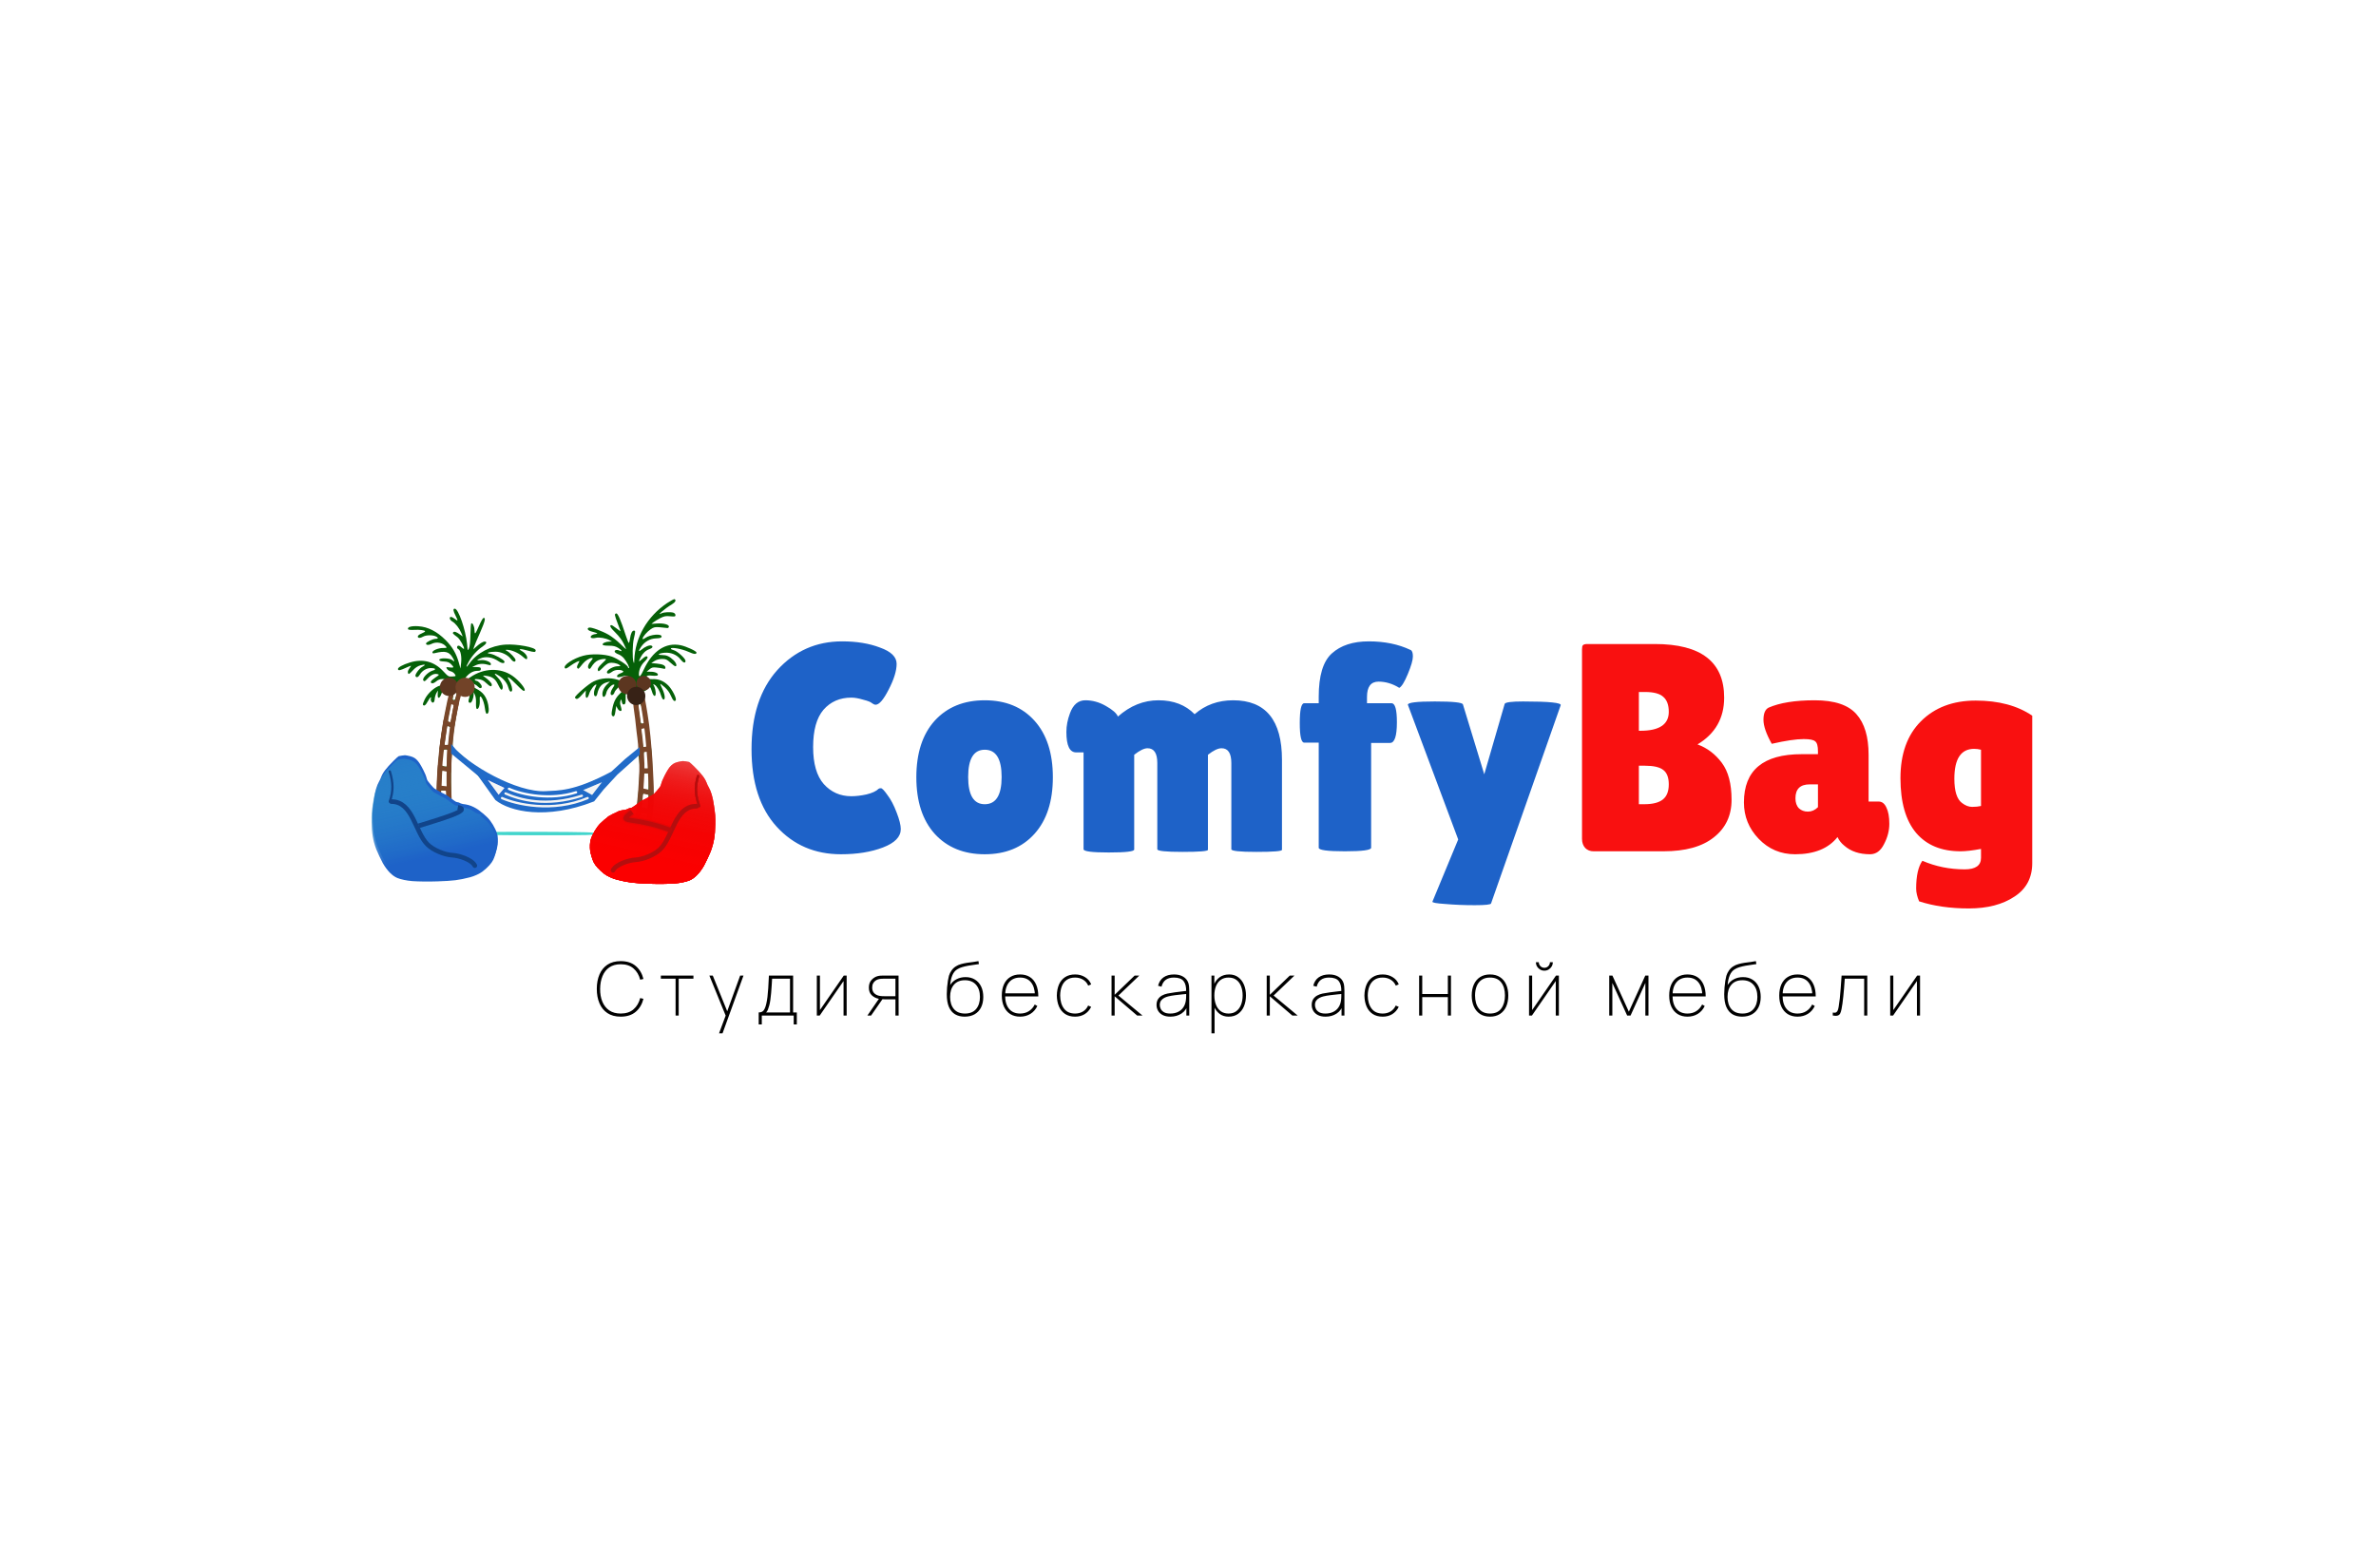 <?xml version="1.0" encoding="UTF-8"?> <svg xmlns="http://www.w3.org/2000/svg" width="1027" height="678" viewBox="0 0 1027 678" fill="none"><rect width="1027" height="678" fill="white"></rect><path d="M268.296 439.48C266.003 439.48 264.088 438.968 262.552 437.944C261.027 436.92 259.88 435.507 259.112 433.704C258.344 431.901 257.96 429.827 257.96 427.48C257.96 425.133 258.344 423.059 259.112 421.256C259.88 419.453 261.027 418.04 262.552 417.016C264.088 415.992 266.003 415.48 268.296 415.48C270.984 415.48 273.149 416.184 274.792 417.592C276.435 418.989 277.544 420.856 278.12 423.192L276.712 423.512C276.2 421.475 275.24 419.853 273.832 418.648C272.435 417.432 270.589 416.824 268.296 416.824C266.323 416.824 264.68 417.277 263.368 418.184C262.067 419.091 261.085 420.349 260.424 421.96C259.763 423.56 259.421 425.4 259.4 427.48C259.379 429.56 259.699 431.4 260.36 433C261.021 434.6 262.013 435.859 263.336 436.776C264.669 437.683 266.323 438.136 268.296 438.136C270.589 438.136 272.435 437.528 273.832 436.312C275.24 435.096 276.2 433.475 276.712 431.448L278.12 431.768C277.544 434.104 276.435 435.976 274.792 437.384C273.149 438.781 270.984 439.48 268.296 439.48ZM292.014 439V423.064H285.646V421.72H299.726V423.064H293.358V439H292.014ZM310.806 446.68L314.166 437.656L314.198 440.344L306.614 421.72H308.086L314.87 438.488H313.846L319.926 421.72H321.366L312.31 446.68H310.806ZM327.936 442.84V437.656C328.95 437.656 329.68 437.341 330.128 436.712C330.576 436.083 330.944 435.128 331.232 433.848C331.435 432.963 331.6 431.997 331.728 430.952C331.856 429.907 331.968 428.648 332.064 427.176C332.16 425.704 332.256 423.885 332.352 421.72H342.816V437.656H344.416V442.84H343.072V439H329.28V442.84H327.936ZM331.136 437.656H341.472V423.064H333.728C333.686 423.992 333.627 424.989 333.552 426.056C333.488 427.123 333.408 428.189 333.312 429.256C333.227 430.323 333.115 431.32 332.976 432.248C332.848 433.176 332.694 433.965 332.512 434.616C332.32 435.288 332.128 435.885 331.936 436.408C331.744 436.931 331.478 437.347 331.136 437.656ZM365.959 421.72V439H364.615V424.088L354.311 439H353.063V421.72H354.407V436.632L364.711 421.72H365.959ZM387.045 439V431.992H382.373C381.861 431.992 381.387 431.965 380.949 431.912C380.523 431.859 380.123 431.8 379.749 431.736C378.619 431.512 377.637 431.011 376.805 430.232C375.973 429.453 375.557 428.355 375.557 426.936C375.557 425.56 375.936 424.456 376.693 423.624C377.461 422.792 378.331 422.243 379.301 421.976C379.781 421.848 380.261 421.773 380.741 421.752C381.232 421.731 381.669 421.72 382.053 421.72H388.389L388.421 439H387.045ZM374.917 439L380.197 431.32H381.861L376.517 439H374.917ZM382.437 430.648H387.045V423.064H382.437C382.139 423.064 381.701 423.075 381.125 423.096C380.56 423.117 380.037 423.203 379.557 423.352C379.173 423.469 378.784 423.667 378.389 423.944C377.995 424.221 377.664 424.605 377.397 425.096C377.131 425.576 376.997 426.179 376.997 426.904C376.997 427.896 377.259 428.68 377.781 429.256C378.315 429.821 379.003 430.211 379.845 430.424C380.315 430.531 380.779 430.595 381.237 430.616C381.707 430.637 382.107 430.648 382.437 430.648ZM416.947 439.48C415.358 439.48 413.987 439.144 412.835 438.472C411.683 437.789 410.792 436.733 410.163 435.304C409.544 433.875 409.235 432.035 409.235 429.784C409.235 428.877 409.278 427.907 409.363 426.872C409.459 425.827 409.576 424.851 409.715 423.944C409.864 423.037 410.014 422.328 410.163 421.816C410.408 420.995 410.787 420.227 411.299 419.512C411.811 418.787 412.424 418.2 413.139 417.752C413.768 417.336 414.504 417.011 415.347 416.776C416.2 416.531 417.086 416.339 418.003 416.2C418.92 416.061 419.806 415.944 420.659 415.848C421.523 415.741 422.28 415.619 422.931 415.48L423.123 416.76C422.558 416.856 421.864 416.957 421.043 417.064C420.232 417.171 419.374 417.304 418.467 417.464C417.571 417.624 416.712 417.827 415.891 418.072C415.07 418.317 414.366 418.627 413.779 419C412.851 419.555 412.136 420.424 411.635 421.608C411.144 422.781 410.835 424.184 410.707 425.816C411.368 424.739 412.28 423.901 413.443 423.304C414.606 422.696 415.912 422.392 417.363 422.392C418.931 422.392 420.286 422.749 421.427 423.464C422.579 424.168 423.464 425.165 424.083 426.456C424.702 427.736 425.011 429.24 425.011 430.968C425.011 432.696 424.691 434.2 424.051 435.48C423.422 436.749 422.504 437.736 421.299 438.44C420.094 439.133 418.643 439.48 416.947 439.48ZM417.107 438.136C419.219 438.136 420.824 437.48 421.923 436.168C423.022 434.856 423.571 433.112 423.571 430.936C423.571 428.707 423 426.952 421.859 425.672C420.718 424.381 419.123 423.736 417.075 423.736C415.027 423.736 413.448 424.381 412.339 425.672C411.23 426.952 410.675 428.707 410.675 430.936C410.675 433.144 411.224 434.899 412.323 436.2C413.422 437.491 415.016 438.136 417.107 438.136ZM440.923 439.48C439.291 439.48 437.883 439.112 436.699 438.376C435.525 437.64 434.619 436.589 433.979 435.224C433.339 433.859 433.019 432.237 433.019 430.36C433.019 428.472 433.333 426.845 433.963 425.48C434.603 424.115 435.509 423.069 436.683 422.344C437.867 421.608 439.28 421.24 440.923 421.24C442.576 421.24 443.989 421.613 445.163 422.36C446.336 423.107 447.232 424.189 447.851 425.608C448.48 427.027 448.795 428.739 448.795 430.744H447.355V430.296C447.291 427.811 446.704 425.907 445.595 424.584C444.496 423.251 442.939 422.584 440.923 422.584C438.875 422.584 437.285 423.267 436.155 424.632C435.024 425.987 434.459 427.896 434.459 430.36C434.459 432.824 435.024 434.739 436.155 436.104C437.285 437.459 438.875 438.136 440.923 438.136C442.352 438.136 443.605 437.8 444.683 437.128C445.76 436.456 446.619 435.491 447.259 434.232L448.379 434.872C447.675 436.344 446.677 437.48 445.387 438.28C444.096 439.08 442.608 439.48 440.923 439.48ZM433.883 430.744V429.4H447.963V430.744H433.883ZM464.707 439.48C462.989 439.48 461.549 439.096 460.387 438.328C459.224 437.56 458.344 436.493 457.747 435.128C457.149 433.752 456.835 432.163 456.803 430.36C456.835 428.515 457.149 426.909 457.747 425.544C458.355 424.179 459.24 423.123 460.403 422.376C461.565 421.619 463 421.24 464.707 421.24C466.307 421.24 467.731 421.624 468.979 422.392C470.237 423.149 471.128 424.195 471.651 425.528L470.371 426.072C469.891 424.963 469.149 424.104 468.147 423.496C467.155 422.888 466.008 422.584 464.707 422.584C463.256 422.584 462.056 422.915 461.107 423.576C460.157 424.227 459.448 425.139 458.979 426.312C458.509 427.475 458.264 428.824 458.243 430.36C458.275 432.707 458.829 434.589 459.907 436.008C460.984 437.427 462.584 438.136 464.707 438.136C465.976 438.136 467.101 437.843 468.083 437.256C469.064 436.669 469.816 435.811 470.339 434.68L471.651 435.256C470.936 436.643 469.992 437.693 468.819 438.408C467.645 439.123 466.275 439.48 464.707 439.48ZM480.452 439V421.72H481.796V430.04L490.436 421.72H492.452L483.428 430.36L493.828 439H491.524L481.796 430.68V439H480.452ZM505.885 439.48C504.541 439.48 503.427 439.245 502.541 438.776C501.656 438.307 500.995 437.688 500.557 436.92C500.12 436.152 499.901 435.32 499.901 434.424C499.901 433.411 500.12 432.573 500.557 431.912C501.005 431.24 501.587 430.712 502.301 430.328C503.016 429.944 503.784 429.667 504.605 429.496C505.608 429.293 506.68 429.117 507.821 428.968C508.973 428.808 510.035 428.675 511.005 428.568C511.976 428.461 512.701 428.376 513.181 428.312L512.701 428.632C512.755 426.595 512.381 425.08 511.581 424.088C510.792 423.085 509.395 422.584 507.389 422.584C505.939 422.584 504.771 422.909 503.885 423.56C503.011 424.2 502.397 425.187 502.045 426.52L500.573 426.136C500.957 424.536 501.741 423.32 502.925 422.488C504.12 421.656 505.629 421.24 507.453 421.24C509.053 421.24 510.387 421.565 511.453 422.216C512.52 422.867 513.245 423.747 513.629 424.856C513.779 425.283 513.885 425.8 513.949 426.408C514.013 427.016 514.045 427.608 514.045 428.184V439H512.797V434.264L513.437 434.296C512.979 435.939 512.067 437.213 510.701 438.12C509.336 439.027 507.731 439.48 505.885 439.48ZM505.821 438.136C507.069 438.136 508.168 437.912 509.117 437.464C510.077 437.016 510.851 436.371 511.437 435.528C512.035 434.675 512.413 433.656 512.573 432.472C512.659 431.875 512.701 431.235 512.701 430.552C512.701 429.869 512.701 429.379 512.701 429.08L513.405 429.624C512.84 429.677 512.056 429.752 511.053 429.848C510.061 429.933 509.011 430.051 507.901 430.2C506.792 430.339 505.789 430.52 504.893 430.744C504.371 430.872 503.832 431.075 503.277 431.352C502.723 431.629 502.253 432.019 501.869 432.52C501.496 433.021 501.309 433.667 501.309 434.456C501.309 435.011 501.448 435.571 501.725 436.136C502.003 436.701 502.467 437.176 503.117 437.56C503.779 437.944 504.68 438.136 505.821 438.136ZM531.037 439.48C529.512 439.48 528.216 439.075 527.149 438.264C526.082 437.453 525.266 436.36 524.701 434.984C524.146 433.597 523.869 432.045 523.869 430.328C523.869 428.579 524.152 427.021 524.717 425.656C525.282 424.28 526.114 423.203 527.213 422.424C528.322 421.635 529.682 421.24 531.293 421.24C532.84 421.24 534.152 421.645 535.229 422.456C536.317 423.256 537.144 424.344 537.709 425.72C538.274 427.096 538.557 428.632 538.557 430.328C538.557 432.056 538.269 433.613 537.693 435C537.117 436.376 536.269 437.469 535.149 438.28C534.04 439.08 532.669 439.48 531.037 439.48ZM523.645 446.68V421.72H524.893V435.32H524.989V446.68H523.645ZM531.037 438.136C532.37 438.136 533.485 437.795 534.381 437.112C535.288 436.429 535.97 435.501 536.429 434.328C536.888 433.144 537.117 431.811 537.117 430.328C537.117 428.856 536.893 427.539 536.445 426.376C536.008 425.203 535.341 424.28 534.445 423.608C533.549 422.925 532.413 422.584 531.037 422.584C529.693 422.584 528.562 422.915 527.645 423.576C526.738 424.237 526.05 425.155 525.581 426.328C525.122 427.491 524.893 428.824 524.893 430.328C524.893 431.811 525.122 433.144 525.581 434.328C526.04 435.501 526.722 436.429 527.629 437.112C528.546 437.795 529.682 438.136 531.037 438.136ZM547.523 439V421.72H548.867V430.04L557.507 421.72H559.523L550.499 430.36L560.899 439H558.595L548.867 430.68V439H547.523ZM572.955 439.48C571.611 439.48 570.497 439.245 569.611 438.776C568.726 438.307 568.065 437.688 567.627 436.92C567.19 436.152 566.971 435.32 566.971 434.424C566.971 433.411 567.19 432.573 567.627 431.912C568.075 431.24 568.657 430.712 569.371 430.328C570.086 429.944 570.854 429.667 571.675 429.496C572.678 429.293 573.75 429.117 574.891 428.968C576.043 428.808 577.105 428.675 578.075 428.568C579.046 428.461 579.771 428.376 580.251 428.312L579.771 428.632C579.825 426.595 579.451 425.08 578.651 424.088C577.862 423.085 576.465 422.584 574.459 422.584C573.009 422.584 571.841 422.909 570.955 423.56C570.081 424.2 569.467 425.187 569.115 426.52L567.643 426.136C568.027 424.536 568.811 423.32 569.995 422.488C571.19 421.656 572.699 421.24 574.523 421.24C576.123 421.24 577.457 421.565 578.523 422.216C579.59 422.867 580.315 423.747 580.699 424.856C580.849 425.283 580.955 425.8 581.019 426.408C581.083 427.016 581.115 427.608 581.115 428.184V439H579.867V434.264L580.507 434.296C580.049 435.939 579.137 437.213 577.771 438.12C576.406 439.027 574.801 439.48 572.955 439.48ZM572.891 438.136C574.139 438.136 575.238 437.912 576.187 437.464C577.147 437.016 577.921 436.371 578.507 435.528C579.105 434.675 579.483 433.656 579.643 432.472C579.729 431.875 579.771 431.235 579.771 430.552C579.771 429.869 579.771 429.379 579.771 429.08L580.475 429.624C579.91 429.677 579.126 429.752 578.123 429.848C577.131 429.933 576.081 430.051 574.971 430.2C573.862 430.339 572.859 430.52 571.963 430.744C571.441 430.872 570.902 431.075 570.347 431.352C569.793 431.629 569.323 432.019 568.939 432.52C568.566 433.021 568.379 433.667 568.379 434.456C568.379 435.011 568.518 435.571 568.795 436.136C569.073 436.701 569.537 437.176 570.187 437.56C570.849 437.944 571.75 438.136 572.891 438.136ZM597.659 439.48C595.942 439.48 594.502 439.096 593.339 438.328C592.176 437.56 591.296 436.493 590.699 435.128C590.102 433.752 589.787 432.163 589.755 430.36C589.787 428.515 590.102 426.909 590.699 425.544C591.307 424.179 592.192 423.123 593.355 422.376C594.518 421.619 595.952 421.24 597.659 421.24C599.259 421.24 600.683 421.624 601.931 422.392C603.19 423.149 604.08 424.195 604.603 425.528L603.323 426.072C602.843 424.963 602.102 424.104 601.099 423.496C600.107 422.888 598.96 422.584 597.659 422.584C596.208 422.584 595.008 422.915 594.059 423.576C593.11 424.227 592.4 425.139 591.931 426.312C591.462 427.475 591.216 428.824 591.195 430.36C591.227 432.707 591.782 434.589 592.859 436.008C593.936 437.427 595.536 438.136 597.659 438.136C598.928 438.136 600.054 437.843 601.035 437.256C602.016 436.669 602.768 435.811 603.291 434.68L604.603 435.256C603.888 436.643 602.944 437.693 601.771 438.408C600.598 439.123 599.227 439.48 597.659 439.48ZM613.405 439V421.72H614.749V429.688H625.821V421.72H627.165V439H625.821V431.032H614.749V439H613.405ZM644.039 439.48C642.332 439.48 640.892 439.091 639.719 438.312C638.546 437.533 637.655 436.456 637.047 435.08C636.439 433.704 636.135 432.12 636.135 430.328C636.135 428.515 636.444 426.925 637.063 425.56C637.682 424.195 638.578 423.133 639.751 422.376C640.935 421.619 642.364 421.24 644.039 421.24C645.756 421.24 647.202 421.629 648.375 422.408C649.548 423.176 650.434 424.243 651.031 425.608C651.639 426.973 651.943 428.547 651.943 430.328C651.943 432.152 651.639 433.752 651.031 435.128C650.423 436.493 649.527 437.56 648.343 438.328C647.17 439.096 645.735 439.48 644.039 439.48ZM644.039 438.136C646.215 438.136 647.836 437.416 648.903 435.976C649.97 434.525 650.503 432.643 650.503 430.328C650.503 427.971 649.964 426.093 648.887 424.696C647.82 423.288 646.204 422.584 644.039 422.584C642.578 422.584 641.367 422.915 640.407 423.576C639.458 424.237 638.748 425.149 638.279 426.312C637.81 427.475 637.575 428.813 637.575 430.328C637.575 432.675 638.119 434.563 639.207 435.992C640.306 437.421 641.916 438.136 644.039 438.136ZM667.534 419.608C666.862 419.608 666.249 419.443 665.694 419.112C665.139 418.781 664.697 418.344 664.366 417.8C664.046 417.245 663.886 416.632 663.886 415.96H665.134C665.134 416.611 665.369 417.176 665.838 417.656C666.318 418.125 666.883 418.36 667.534 418.36C668.206 418.36 668.771 418.125 669.23 417.656C669.699 417.176 669.934 416.611 669.934 415.96H671.182C671.182 416.632 671.017 417.245 670.686 417.8C670.366 418.344 669.929 418.781 669.374 419.112C668.819 419.443 668.206 419.608 667.534 419.608ZM673.806 421.72V439H672.462V424.088L662.158 439H660.91V421.72H662.254V436.632L672.558 421.72H673.806ZM695.571 439V421.72H696.947L704.051 437.336L711.155 421.72H712.531V439H711.187V424.92L704.787 439H703.315L696.915 424.92V439H695.571ZM729.393 439.48C727.761 439.48 726.353 439.112 725.169 438.376C723.995 437.64 723.089 436.589 722.449 435.224C721.809 433.859 721.489 432.237 721.489 430.36C721.489 428.472 721.803 426.845 722.433 425.48C723.073 424.115 723.979 423.069 725.153 422.344C726.337 421.608 727.75 421.24 729.393 421.24C731.046 421.24 732.459 421.613 733.633 422.36C734.806 423.107 735.702 424.189 736.321 425.608C736.95 427.027 737.265 428.739 737.265 430.744H735.825V430.296C735.761 427.811 735.174 425.907 734.065 424.584C732.966 423.251 731.409 422.584 729.393 422.584C727.345 422.584 725.755 423.267 724.625 424.632C723.494 425.987 722.929 427.896 722.929 430.36C722.929 432.824 723.494 434.739 724.625 436.104C725.755 437.459 727.345 438.136 729.393 438.136C730.822 438.136 732.075 437.8 733.153 437.128C734.23 436.456 735.089 435.491 735.729 434.232L736.849 434.872C736.145 436.344 735.147 437.48 733.857 438.28C732.566 439.08 731.078 439.48 729.393 439.48ZM722.353 430.744V429.4H736.433V430.744H722.353ZM752.984 439.48C751.395 439.48 750.024 439.144 748.872 438.472C747.72 437.789 746.83 436.733 746.2 435.304C745.582 433.875 745.272 432.035 745.272 429.784C745.272 428.877 745.315 427.907 745.4 426.872C745.496 425.827 745.614 424.851 745.752 423.944C745.902 423.037 746.051 422.328 746.2 421.816C746.446 420.995 746.824 420.227 747.336 419.512C747.848 418.787 748.462 418.2 749.176 417.752C749.806 417.336 750.542 417.011 751.384 416.776C752.238 416.531 753.123 416.339 754.04 416.2C754.958 416.061 755.843 415.944 756.696 415.848C757.56 415.741 758.318 415.619 758.968 415.48L759.16 416.76C758.595 416.856 757.902 416.957 757.08 417.064C756.27 417.171 755.411 417.304 754.504 417.464C753.608 417.624 752.75 417.827 751.928 418.072C751.107 418.317 750.403 418.627 749.816 419C748.888 419.555 748.174 420.424 747.672 421.608C747.182 422.781 746.872 424.184 746.744 425.816C747.406 424.739 748.318 423.901 749.48 423.304C750.643 422.696 751.95 422.392 753.4 422.392C754.968 422.392 756.323 422.749 757.464 423.464C758.616 424.168 759.502 425.165 760.12 426.456C760.739 427.736 761.048 429.24 761.048 430.968C761.048 432.696 760.728 434.2 760.088 435.48C759.459 436.749 758.542 437.736 757.336 438.44C756.131 439.133 754.68 439.48 752.984 439.48ZM753.144 438.136C755.256 438.136 756.862 437.48 757.96 436.168C759.059 434.856 759.608 433.112 759.608 430.936C759.608 428.707 759.038 426.952 757.896 425.672C756.755 424.381 755.16 423.736 753.112 423.736C751.064 423.736 749.486 424.381 748.376 425.672C747.267 426.952 746.712 428.707 746.712 430.936C746.712 433.144 747.262 434.899 748.36 436.2C749.459 437.491 751.054 438.136 753.144 438.136ZM776.96 439.48C775.328 439.48 773.92 439.112 772.736 438.376C771.563 437.64 770.656 436.589 770.016 435.224C769.376 433.859 769.056 432.237 769.056 430.36C769.056 428.472 769.371 426.845 770 425.48C770.64 424.115 771.547 423.069 772.72 422.344C773.904 421.608 775.318 421.24 776.96 421.24C778.614 421.24 780.027 421.613 781.2 422.36C782.374 423.107 783.27 424.189 783.888 425.608C784.518 427.027 784.832 428.739 784.832 430.744H783.392V430.296C783.328 427.811 782.742 425.907 781.632 424.584C780.534 423.251 778.976 422.584 776.96 422.584C774.912 422.584 773.323 423.267 772.192 424.632C771.062 425.987 770.496 427.896 770.496 430.36C770.496 432.824 771.062 434.739 772.192 436.104C773.323 437.459 774.912 438.136 776.96 438.136C778.39 438.136 779.643 437.8 780.72 437.128C781.798 436.456 782.656 435.491 783.296 434.232L784.416 434.872C783.712 436.344 782.715 437.48 781.424 438.28C780.134 439.08 778.646 439.48 776.96 439.48ZM769.92 430.744V429.4H784V430.744H769.92ZM792.2 439V437.72C792.851 437.837 793.341 437.8 793.672 437.608C794.003 437.405 794.243 437.085 794.392 436.648C794.541 436.211 794.664 435.693 794.76 435.096C794.941 433.997 795.101 432.813 795.24 431.544C795.379 430.264 795.507 428.824 795.624 427.224C795.752 425.624 795.88 423.789 796.008 421.72H807.112V439H805.768V423.064H797.384C797.288 424.483 797.187 425.843 797.08 427.144C796.973 428.435 796.861 429.645 796.744 430.776C796.627 431.907 796.504 432.936 796.376 433.864C796.248 434.781 796.115 435.576 795.976 436.248C795.827 436.995 795.64 437.603 795.416 438.072C795.192 438.531 794.835 438.84 794.344 439C793.853 439.16 793.139 439.16 792.2 439ZM829.917 421.72V439H828.573V424.088L818.269 439H817.021V421.72H818.365V436.632L828.669 421.72H829.917Z" fill="black"></path><path d="M364.008 277.248C370.237 277.248 375.699 278.144 380.392 279.936C385.171 281.643 387.56 283.989 387.56 286.976C387.56 289.963 386.408 293.675 384.104 298.112C381.885 302.464 380.008 304.64 378.472 304.64C378.045 304.64 377.533 304.427 376.936 304C376.424 303.488 375.144 302.976 373.096 302.464C371.133 301.867 369.427 301.568 367.976 301.568C363.027 301.568 359.016 303.317 355.944 306.816C352.957 310.315 351.464 315.691 351.464 322.944C351.464 330.112 353 335.445 356.072 338.944C359.229 342.443 363.197 344.192 367.976 344.192C369.939 344.192 372.115 343.936 374.504 343.424C376.979 342.827 378.728 342.016 379.752 340.992C379.923 340.821 380.264 340.736 380.776 340.736C381.288 340.736 382.227 341.717 383.592 343.68C385.043 345.557 386.365 348.075 387.56 351.232C388.755 354.304 389.352 356.693 389.352 358.4C389.352 361.728 386.792 364.373 381.672 366.336C376.552 368.299 370.493 369.28 363.496 369.28C352.232 369.28 342.973 365.312 335.72 357.376C328.467 349.44 324.84 338.261 324.84 323.84C324.84 309.333 328.552 297.941 335.976 289.664C343.485 281.387 352.829 277.248 364.008 277.248ZM404.014 360.448C398.723 354.56 396.078 346.411 396.078 336C396.078 325.589 398.723 317.44 404.014 311.552C409.39 305.664 416.601 302.72 425.646 302.72C434.691 302.72 441.859 305.664 447.15 311.552C452.441 317.44 455.086 325.589 455.086 336C455.086 346.411 452.441 354.56 447.15 360.448C441.859 366.336 434.691 369.28 425.646 369.28C416.601 369.28 409.39 366.336 404.014 360.448ZM425.646 324.096C420.867 324.096 418.478 328.021 418.478 335.872C418.478 343.723 420.867 347.648 425.646 347.648C430.51 347.648 432.942 343.723 432.942 335.872C432.942 328.021 430.51 324.096 425.646 324.096ZM522.119 367.36C522.119 367.957 518.45 368.256 511.111 368.256C503.858 368.256 500.231 367.872 500.231 367.104V329.856C500.231 325.589 498.823 323.456 496.007 323.456C494.556 323.456 492.636 324.395 490.247 326.272V367.232C490.247 368.085 486.578 368.512 479.239 368.512C471.986 368.512 468.359 368.043 468.359 367.104V325.248H465.159C462.343 325.248 460.935 322.304 460.935 316.416C460.935 313.771 461.447 311.083 462.471 308.352C463.836 304.597 466.055 302.72 469.127 302.72C472.199 302.72 475.143 303.531 477.959 305.152C480.86 306.773 482.61 308.309 483.207 309.76C488.498 305.067 494.343 302.72 500.743 302.72C507.228 302.72 512.434 304.725 516.359 308.736C520.967 304.725 526.514 302.72 532.999 302.72C547.079 302.72 554.119 311.296 554.119 328.448V367.36C554.119 367.957 550.45 368.256 543.111 368.256C535.858 368.256 532.231 367.872 532.231 367.104V329.856C532.231 325.589 530.823 323.456 528.007 323.456C526.471 323.456 524.508 324.395 522.119 326.272V367.36ZM570.002 321.024H563.73C562.45 321.024 561.81 318.208 561.81 312.576C561.81 306.859 562.45 304 563.73 304H570.002V301.184C570.002 292.139 571.879 285.909 575.634 282.496C579.474 278.997 584.807 277.248 591.634 277.248C598.461 277.248 604.477 278.485 609.682 280.96C610.365 281.216 610.706 282.155 610.706 283.776C610.706 285.312 609.981 287.829 608.53 291.328C607.079 294.827 605.842 296.832 604.818 297.344C601.917 295.552 598.93 294.656 595.858 294.656C592.53 294.656 590.866 296.875 590.866 301.312V304H601.49C603.026 304 603.794 306.731 603.794 312.192C603.794 318.165 602.813 321.152 600.85 321.152H592.658V366.464C592.658 367.488 588.861 368 581.266 368C573.757 368 570.002 367.488 570.002 366.464V321.024ZM608.53 304.64C608.53 303.701 612.413 303.232 620.178 303.232C628.029 303.232 632.082 303.659 632.338 304.512L641.554 334.72L650.386 304.256C650.727 303.573 653.373 303.232 658.322 303.232C669.671 303.232 675.09 303.787 674.578 304.896L644.498 390.528C644.413 391.04 642.066 391.296 637.458 391.296C632.935 391.296 628.711 391.125 624.786 390.784C620.861 390.528 618.983 390.187 619.154 389.76L630.29 362.88L608.53 304.64Z" fill="#1E62C8"></path><path d="M745.248 301.568C745.248 310.443 741.408 317.184 733.728 321.792C737.909 323.328 741.408 325.973 744.224 329.728C747.04 333.483 748.448 338.816 748.448 345.728C748.448 352.555 745.888 357.973 740.768 361.984C735.733 365.995 728.48 368 719.008 368H688.8C687.349 368 686.155 367.531 685.216 366.592C684.277 365.568 683.808 364.245 683.808 362.624V280.704C683.808 279.765 683.936 279.168 684.192 278.912C684.533 278.571 685.173 278.4 686.112 278.4H715.296C735.264 278.4 745.248 286.123 745.248 301.568ZM708.384 299.136V315.904H709.024C717.216 315.904 721.312 313.173 721.312 307.712C721.312 304.725 720.501 302.549 718.88 301.184C717.344 299.819 714.741 299.136 711.072 299.136H708.384ZM708.384 331.008V347.648H710.688C714.357 347.648 717.045 346.965 718.752 345.6C720.459 344.235 721.312 342.059 721.312 339.072C721.312 336.085 720.501 333.995 718.88 332.8C717.344 331.605 714.741 331.008 711.072 331.008H708.384ZM765.824 321.536C763.435 317.269 762.24 313.813 762.24 311.168C762.24 308.437 762.965 306.688 764.416 305.92C769.28 303.787 775.936 302.72 784.384 302.72C792.917 302.72 798.933 304.725 802.432 308.736C805.931 312.661 807.68 318.507 807.68 326.272V346.496H812.032C813.483 346.496 814.592 347.349 815.36 349.056C816.213 350.763 816.64 353.109 816.64 356.096C816.64 359.083 815.872 362.027 814.336 364.928C812.885 367.829 810.88 369.28 808.32 369.28C803.712 369.28 800 368.043 797.184 365.568C795.904 364.544 794.923 363.307 794.24 361.856C790.315 366.805 784.213 369.28 775.936 369.28C769.707 369.28 764.459 367.061 760.192 362.624C755.925 358.187 753.792 352.939 753.792 346.88C753.792 332.971 762.112 326.016 778.752 326.016H785.792V324.736C785.792 322.517 785.408 321.109 784.64 320.512C783.957 319.829 782.293 319.488 779.648 319.488C776.405 319.488 771.797 320.171 765.824 321.536ZM776.064 345.088C776.064 346.965 776.576 348.416 777.6 349.44C778.624 350.379 779.904 350.848 781.44 350.848C783.061 350.848 784.512 350.208 785.792 348.928V339.072H782.208C778.112 339.072 776.064 341.077 776.064 345.088ZM847.437 368C839.16 368 832.76 365.355 828.237 360.064C823.714 354.688 821.453 346.795 821.453 336.384C821.453 325.888 824.397 317.696 830.285 311.808C836.258 305.835 844.152 302.848 853.965 302.848C863.864 302.848 872.013 305.024 878.413 309.376V373.12C878.413 379.435 875.853 384.256 870.733 387.584C865.613 390.997 859.042 392.704 851.021 392.704C843 392.704 835.832 391.68 829.517 389.632C828.664 387.584 828.237 385.749 828.237 384.128C828.237 378.667 829.133 374.656 830.925 372.096C836.642 374.571 842.744 375.808 849.229 375.808C853.922 375.808 856.269 374.144 856.269 370.816V366.976C852.6 367.659 849.656 368 847.437 368ZM853.325 323.712C847.608 323.712 844.749 328.021 844.749 336.64C844.749 342.016 845.858 345.515 848.077 347.136C849.528 348.245 850.978 348.8 852.429 348.8C853.88 348.8 855.16 348.672 856.269 348.416V324.096C855.245 323.84 854.264 323.712 853.325 323.712Z" fill="#F91010"></path><path d="M288.328 260.718C279.718 266.524 274.505 275.608 274.15 285.442C274.11 286.824 274.071 286.903 273.794 286.034C273.281 284.376 273.36 278.491 273.992 275.963C274.703 272.962 274.703 272.606 273.992 272.606C273.241 272.606 272.649 273.791 272.333 275.963C272.214 276.951 271.977 277.82 271.819 277.938C271.701 278.017 271.069 276.556 270.477 274.66C268.265 267.867 267.041 265.063 266.369 265.181C265.5 265.379 265.579 265.813 267.041 269.644C267.712 271.382 268.265 272.843 268.265 272.883C268.265 272.962 267.436 272.369 266.448 271.619C265.461 270.868 264.513 270.237 264.316 270.237C263.249 270.237 263.763 271.303 266.014 273.475C267.554 275.015 268.936 276.832 269.568 278.214C270.161 279.439 270.635 280.545 270.635 280.624C270.635 280.742 269.489 279.676 268.107 278.333C266.725 276.951 264.474 275.213 263.131 274.423C260.366 272.804 255.39 270.987 254.6 271.303C253.494 271.698 254.086 272.567 255.745 273.001C258.352 273.673 258.747 273.949 257.325 274.107C255.824 274.265 254.797 275.252 255.587 275.726C255.864 275.924 256.733 275.924 257.522 275.726C259.102 275.371 261.788 275.845 263.486 276.753L264.513 277.306L263.447 277.346C261.906 277.346 260.287 278.056 260.485 278.649C260.564 278.965 261.511 279.123 263.17 279.123C265.105 279.123 266.053 279.36 267.199 280.071C268.818 281.058 269.213 281.927 267.712 281.216C266.567 280.703 265.421 281.058 265.737 281.808C265.816 282.085 266.527 282.559 267.278 282.835C268.028 283.072 269.094 283.862 269.647 284.534C270.951 286.113 272.333 288.799 271.819 288.799C271.622 288.799 271.425 288.641 271.425 288.404C271.425 287.614 267.041 284.771 264.434 283.823C261.235 282.717 255.548 282.519 252.112 283.467C247.767 284.613 243.383 287.535 244.134 288.759C244.41 289.194 244.884 289.036 246.425 287.891C248.32 286.508 250.69 285.323 250.413 285.916C250.335 286.113 250.019 286.706 249.703 287.338C249.347 288.088 249.308 288.562 249.584 288.838C250.019 289.273 249.979 289.312 251.914 286.903C253.02 285.56 254.758 284.455 255.824 284.455C256.377 284.455 256.298 284.692 255.508 285.639C254.205 287.14 253.85 288.365 254.442 288.957C254.797 289.273 255.034 289.233 255.39 288.641C256.496 286.824 257.443 285.916 258.628 285.402C259.892 284.849 261.946 284.652 261.946 285.047C261.946 285.126 261.156 285.955 260.169 286.864C258.51 288.404 257.996 289.47 258.668 290.142C258.826 290.26 259.655 289.589 260.564 288.641C261.432 287.693 262.657 286.745 263.249 286.627C264.592 286.271 266.685 286.666 267.712 287.417C268.423 287.93 268.344 287.97 266.883 288.009C265.145 288.009 262.341 289.589 262.341 290.576C262.341 291.406 263.407 291.327 264.592 290.379C265.579 289.589 267.554 289.352 268.818 289.826C269.805 290.181 269.568 290.576 268.067 291.129C266.606 291.643 266.172 292.748 267.436 292.748C267.831 292.748 268.699 292.551 269.371 292.314C270.24 291.998 270.793 292.037 271.425 292.353C272.214 292.788 272.214 292.827 270.872 293.736L269.529 294.644L267.001 293.854C263.644 292.788 259.774 293.064 256.614 294.565C254.481 295.552 248.518 300.687 248.518 301.516C248.518 301.714 248.794 301.951 249.15 302.109C249.545 302.267 250.335 301.714 251.48 300.41L253.218 298.475L253.139 300.055C253.02 302.267 254.007 302.148 254.679 299.897C255.153 298.278 256.93 295.908 257.68 295.908C257.878 295.908 257.759 296.382 257.443 297.014C256.575 298.712 256.496 300.805 257.286 300.963C257.72 301.042 257.996 300.726 258.194 299.778C258.826 296.974 260.129 295.473 262.578 294.881L263.684 294.605L262.222 296.026C260.801 297.488 260.05 299.62 260.524 300.884C260.88 301.793 261.788 300.963 262.104 299.423C262.341 298.08 264.316 295.908 265.263 295.908C265.737 295.908 265.658 296.224 264.908 297.33C263.921 298.791 263.644 300.055 264.237 300.41C264.71 300.687 265.382 300.134 265.658 299.186C265.935 298.317 268.028 296.303 268.66 296.303C268.818 296.303 269.094 296.777 269.213 297.33C269.45 298.159 269.213 298.594 267.989 299.818C266.132 301.595 265.184 303.491 264.631 306.611C264.276 308.309 264.276 309.06 264.592 309.376C265.342 310.126 265.777 309.455 266.053 307.282L266.369 305.189L266.922 306.255C267.515 307.401 268.66 307.756 268.66 306.808C268.66 306.532 268.462 305.782 268.265 305.11C267.989 304.399 267.989 303.57 268.186 303.017C268.502 302.109 268.541 302.148 268.778 303.372C268.976 304.32 269.213 304.636 269.726 304.518C270.279 304.399 270.437 303.965 270.437 302.227V300.055L271.859 299.936L273.32 299.818L273.755 302.306C274.387 306.058 275.729 316.761 276.006 320.552C276.282 323.83 276.243 323.87 275.176 324.778C273.202 326.437 270.437 328.846 267.949 330.979C266.606 332.164 265.105 333.428 264.552 333.862C264 334.297 260.011 336.153 255.706 337.969C246.267 341.998 242.752 342.748 234.892 342.353C226.835 341.958 222.688 340.774 214.237 336.508C208.391 333.546 206.338 332.282 203.534 329.873C201.638 328.254 199.071 326.042 197.846 325.015C195.714 323.199 195.595 323.041 195.595 321.263C195.595 318.775 196.543 312.298 197.807 305.663C198.873 300.371 198.913 300.252 199.9 300.252C200.493 300.252 201.361 299.976 201.835 299.62C202.625 299.067 202.744 299.067 202.941 299.66C203.099 300.015 203.02 300.963 202.783 301.753C202.309 303.254 202.428 303.807 203.297 303.807C203.889 303.807 204.679 301.872 204.718 300.292L204.758 299.265L205.311 300.45C205.627 301.161 205.824 302.582 205.745 303.965C205.706 305.545 205.824 306.374 206.14 306.453C206.891 306.729 207.523 304.676 207.365 302.543C207.128 299.067 209.142 302.385 209.616 306.255C209.813 307.756 210.09 308.546 210.406 308.546C211.235 308.546 211.472 307.164 211.038 304.755C210.366 301.279 208.826 299.186 205.666 297.606C203.652 296.579 203.02 295.987 203.336 295.473C203.613 295 205.706 295.868 206.496 296.737C207.365 297.685 208.233 297.725 208.233 296.777C208.233 295.987 206.693 294.328 205.943 294.328C205.706 294.328 205.39 294.131 205.232 293.894C205.034 293.538 205.469 293.499 206.812 293.617C208.273 293.815 209.023 294.17 210.169 295.276C211.788 296.856 212.578 297.093 212.578 295.947C212.578 295.276 211.077 293.736 209.181 292.432C208.549 291.998 208.668 291.958 210.169 292.156C212.736 292.472 214.079 293.459 215.224 295.829C216.33 298.08 216.725 298.515 217.12 297.883C217.712 296.895 216.843 294.644 215.184 292.946C213.289 290.971 213.447 290.695 215.698 292.116C217.712 293.42 219.173 295.237 219.687 297.093C220.161 298.791 220.793 299.423 221.267 298.673C221.662 298.041 221.03 295.671 220.003 294.012C218.66 291.801 220.003 292.59 223.241 295.908C225.69 298.436 226.401 298.949 226.756 298.515C227.349 297.804 224.308 294.091 221.504 292.156C216.211 288.522 209.102 288.759 203.297 292.748C201.124 294.249 200.177 293.933 201.796 292.274C203.257 290.695 204.758 289.984 206.456 289.984C207.562 289.984 207.839 289.826 207.839 289.194C207.839 288.522 207.562 288.404 205.982 288.365L204.087 288.325L205.666 287.575C207.207 286.824 209.102 286.785 211.314 287.456C211.985 287.654 212.183 287.535 212.183 287.061C212.183 286.113 209.576 285.126 207.76 285.363C205.903 285.6 205.864 285.363 207.641 284.613C210.05 283.625 212.894 284.06 215.54 285.876C217.001 286.864 218.305 286.903 218.028 285.916C217.752 285.126 213.802 282.954 212.064 282.638C210.722 282.44 210.564 282.322 211.196 282.045C211.63 281.887 212.933 281.729 214.118 281.729C216.567 281.69 219.489 283.033 220.832 284.889C221.78 286.192 222.846 286.39 222.846 285.323C222.846 284.613 220.516 282.124 219.094 281.374C218.305 280.94 218.305 280.94 219.134 280.9C220.99 280.9 223.992 282.164 225.769 283.704C227.23 285.007 227.625 285.205 227.823 284.692C228.178 283.823 227.033 282.243 225.493 281.413C223.636 280.426 224.9 280.347 228.178 281.256C231.022 282.045 231.535 282.045 231.535 281.098C231.535 279.834 223.399 278.333 218.502 278.649C212.222 279.044 206.061 282.282 202.902 286.824C201.361 289.036 201.203 288.483 202.665 285.955C204.126 283.349 206.338 280.979 208.549 279.518C210.248 278.372 210.722 277.346 209.497 277.346C208.707 277.346 207.404 278.175 205.706 279.676L204.6 280.703L204.876 279.715C205.034 279.162 206.219 276.358 207.523 273.436C209.695 268.459 210.09 266.801 208.905 267.156C208.668 267.274 207.799 268.775 207.049 270.553C206.298 272.33 205.548 273.791 205.39 273.791C205.192 273.791 205.074 273.12 205.074 272.29C205.074 270.75 204.205 269.012 203.692 269.526C203.534 269.684 203.376 271.895 203.336 274.462C203.297 277.425 203.06 279.557 202.704 280.308C202.191 281.453 202.151 281.413 201.875 278.333C201.282 272.251 198.123 263.128 196.583 263.128C195.714 263.128 195.832 264.036 196.978 266.287C198.083 268.459 198.004 268.657 196.504 267.472C195.951 267.038 195.24 266.682 194.963 266.682C193.976 266.682 194.371 268.064 195.556 268.696C196.899 269.486 198.518 271.54 199.387 273.594L200.019 275.134L199.071 274.462C197.373 273.199 196.385 272.843 195.951 273.278C195.516 273.712 195.595 273.87 197.728 275.45C198.794 276.24 200.927 280.071 200.532 280.466C200.414 280.545 199.9 280.229 199.387 279.755C198.399 278.846 197.57 278.925 197.57 279.913C197.57 280.189 197.846 280.505 198.123 280.624C199.071 280.979 199.624 283.902 199.308 286.587L199.031 288.996L198.36 286.548C197.254 282.559 195.595 279.715 192.633 276.714C188.881 272.962 185.011 270.987 180.864 270.711C177.862 270.513 176.046 271.026 176.361 271.935C176.44 272.251 177.309 272.369 178.929 272.29C181.377 272.132 183.747 272.448 183.747 272.922C183.747 273.08 183.036 273.515 182.167 273.87C181.259 274.226 180.587 274.778 180.587 275.134C180.587 275.924 181.654 275.924 182.957 275.173C184.142 274.502 186.906 274.423 188.289 275.055C189.553 275.608 189.553 276.161 188.289 276.161C187.104 276.161 184.142 277.583 184.142 278.175C184.142 278.886 185.248 279.004 186.472 278.372C188.565 277.267 191.409 277.78 192.791 279.478C193.265 280.031 193.107 280.11 191.527 280.11C189.474 280.11 186.906 281.177 186.906 282.006C186.906 282.44 187.183 282.519 188.012 282.322C192.396 281.256 194.094 281.69 195.595 284.178C196.622 285.837 196.583 286.35 195.556 285.402C194.489 284.415 189.869 284.297 189.869 285.244C189.869 285.679 190.421 285.876 191.922 285.955C193.463 286.034 194.173 286.311 194.963 287.101C196.385 288.483 196.267 288.759 194.371 288.522C192.831 288.286 192.752 288.325 193.186 289.115C193.423 289.549 194.134 290.023 194.766 290.181C195.398 290.3 196.227 290.853 196.543 291.366C197.175 292.314 197.136 292.314 195.477 292.432C193.897 292.551 193.7 292.432 191.685 290.26C187.657 285.916 182.799 284.652 177.151 286.39C174.031 287.338 171.78 288.601 172.017 289.312C172.254 289.984 172.925 289.826 175.611 288.601C177.941 287.575 177.941 287.575 177.27 288.483C176.283 289.865 176.125 290.3 176.401 291.05C176.638 291.603 176.954 291.366 178.336 289.905C179.482 288.641 180.508 287.97 181.733 287.614C183.826 287.061 184.26 287.338 182.602 288.207C181.219 288.917 179.205 291.682 179.6 292.314C180.034 293.064 180.785 292.788 181.535 291.524C182.483 289.944 184.379 288.799 186.117 288.799C188.328 288.799 188.763 289.391 186.946 289.905C184.892 290.537 182.286 293.341 182.997 294.17C183.431 294.684 183.668 294.565 184.774 293.38C186.275 291.722 187.736 291.05 189.079 291.406C189.987 291.643 189.948 291.722 188.21 292.867C186.196 294.249 185.722 295 186.67 295.355C187.025 295.513 187.815 295.158 188.526 294.565C189.316 293.894 190.185 293.538 191.132 293.538C192.396 293.538 192.515 293.617 192.278 294.407C192.159 294.921 192.041 295.434 192.041 295.592C192.041 295.75 191.251 296.105 190.264 296.342C187.933 296.935 184.932 299.62 183.589 302.306C183.036 303.412 182.681 304.478 182.799 304.636C183.273 305.387 183.984 304.913 184.892 303.214C185.406 302.227 185.998 301.437 186.196 301.437C186.393 301.437 186.433 301.635 186.314 301.832C185.919 302.504 186.551 303.846 187.183 303.728C187.578 303.649 187.815 303.096 187.894 302.227C187.933 301.477 188.249 300.292 188.605 299.66L189.276 298.475L189.197 300.055C189.039 302.188 189.987 302.188 190.737 300.055C191.606 297.567 192.12 297.251 193.542 298.278C194.687 299.146 194.687 299.146 194.173 300.963C193.107 304.399 190.895 316.248 190.303 321.382C189.158 331.176 188.763 339.707 189.039 347.962C189.197 352.385 189.395 356.769 189.553 357.717L189.79 359.454L183.905 359.573C178.968 359.691 178.02 359.77 178.02 360.284C178.02 360.797 179.719 360.876 190.658 360.995C197.609 361.034 203.494 360.995 203.771 360.916C204.047 360.797 204.166 360.442 204.047 360.086C203.85 359.612 203.06 359.494 200.137 359.494H196.464L196.227 358.388C195.319 353.925 194.647 338.838 195.003 331.374L195.279 325.134L196.385 326.042C204.521 332.638 205.943 334.099 210.445 340.023C214.355 345.236 215.263 346.224 216.764 346.856C219.252 347.962 224.584 349.502 227.586 350.055C231.417 350.726 239.829 350.608 243.976 349.818C247.57 349.146 254.244 347.172 256.061 346.224C256.614 345.947 258.747 343.538 260.801 340.892C263.763 337.061 265.698 335.047 270.24 331.137L275.966 326.2L276.322 328.728C276.954 333.349 275.848 347.725 274.15 356.808L273.676 359.454L269.687 359.573C266.448 359.652 265.698 359.81 265.698 360.284C265.698 360.797 267.357 360.876 277.665 360.995C288.921 361.074 289.631 361.034 289.513 360.402C289.394 359.77 288.842 359.691 284.932 359.573C281.772 359.494 280.508 359.336 280.508 358.981C280.508 358.704 280.785 356.532 281.14 354.162C282.088 347.409 282.285 332.598 281.535 324.344C281.022 318.459 278.81 303.609 277.941 300.173C277.704 299.225 277.823 299.028 278.652 298.712C279.205 298.475 279.876 297.962 280.113 297.488C280.706 296.382 281.18 296.777 281.812 298.989C282.483 301.24 283.47 301.516 283.431 299.423C283.391 298.633 283.115 297.448 282.799 296.777C282.206 295.592 282.206 295.592 282.957 296.026C283.984 296.658 285.169 298.633 285.761 300.726C286.077 301.714 286.511 302.425 286.827 302.425C287.696 302.425 287.38 300.055 286.235 297.685C285.721 296.619 285.327 295.671 285.406 295.631C285.485 295.552 286.314 296.224 287.341 297.093C288.486 298.12 289.434 299.423 290.026 300.845C290.856 302.819 291.606 303.53 292.08 302.701C292.554 301.951 290.54 298.001 288.842 296.303C286.788 294.289 284.576 293.42 281.851 293.578C280.034 293.696 279.007 293.143 279.521 292.353C279.718 291.998 280.508 291.919 281.93 292.077C283.273 292.195 284.142 292.116 284.3 291.88C284.774 291.169 283.233 290.379 281.338 290.379L279.521 290.339L280.706 289.352C281.693 288.522 282.206 288.404 283.668 288.562C284.655 288.641 285.919 288.838 286.551 288.996C287.341 289.233 287.617 289.154 287.617 288.68C287.617 287.654 286.472 287.101 283.944 286.864L281.496 286.627L282.917 285.718C283.865 285.165 284.971 284.85 286.195 284.85C287.775 284.85 288.249 285.047 289.75 286.429C290.698 287.298 291.646 288.009 291.922 288.009C292.791 288.009 292.317 286.548 291.093 285.363C289.315 283.704 288.21 283.191 286.195 283.151C283.747 283.151 284.616 282.401 287.38 282.164C290.026 281.966 292.673 283.072 294.173 285.086C295.319 286.548 296.306 286.864 296.306 285.679C296.306 284.652 292.633 281.334 291.172 281.058C290.54 280.9 289.987 280.624 289.987 280.387C289.987 279.636 294.845 280.505 297.57 281.769C300.018 282.875 301.045 282.954 301.045 282.085C301.045 281.453 296.661 279.439 294.213 278.925C287.736 277.583 282.049 281.334 278.257 289.47C276.914 292.393 276.164 293.104 276.164 291.445C276.164 289.51 277.072 287.496 278.573 286.034C279.481 285.165 280.074 284.297 279.916 284.06C279.521 283.428 279.047 283.586 277.546 284.889C275.966 286.311 275.887 286.192 276.914 284.139C277.823 282.361 279.165 281.137 280.666 280.624C282.009 280.189 282.443 279.439 281.535 279.083C280.706 278.767 278.77 279.557 277.309 280.821C275.927 281.966 275.848 281.492 277.072 279.676C278.612 277.385 280.943 276.042 283.549 275.963C285.287 275.884 285.879 275.726 285.958 275.252C286.235 273.791 281.14 274.186 278.889 275.805C278.139 276.319 277.744 276.437 277.744 276.121C277.744 275.292 279.718 273.041 281.298 271.974C282.601 271.105 283.154 270.987 285.129 271.145C286.393 271.263 287.775 271.382 288.21 271.461C288.684 271.579 289.039 271.382 289.118 270.947C289.315 270 286.827 269.328 283.984 269.526L281.575 269.684L282.522 268.933C283.036 268.538 284.339 267.748 285.406 267.196C287.064 266.366 287.736 266.208 289.671 266.406C291.725 266.603 291.962 266.524 291.962 265.892C291.962 265.497 291.567 265.023 291.093 264.865C289.829 264.47 286.946 264.628 285.998 265.102C283.391 266.524 287.183 263.167 290.5 261.192C291.922 260.323 292.357 259.455 291.606 259.02C291.409 258.862 289.947 259.652 288.328 260.718ZM196.78 294.723C197.649 296.342 195.714 298.08 194.371 296.856C193.423 295.987 193.423 295.316 194.41 294.328C195.279 293.459 196.188 293.617 196.78 294.723ZM278.218 294.21C279.402 295.276 278.928 297.488 277.507 297.488C276.756 297.488 275.769 296.342 275.769 295.513C275.769 294.802 276.717 293.538 277.23 293.538C277.388 293.538 277.823 293.815 278.218 294.21ZM273.597 295.671C274.426 296.935 273.794 298.278 272.372 298.278C270.951 298.278 270.24 296.579 271.227 295.513C272.175 294.486 272.846 294.526 273.597 295.671ZM201.282 295.75C201.638 296.066 201.914 296.619 201.914 296.895C201.914 297.567 200.848 298.673 200.177 298.673C199.426 298.673 198.755 297.804 198.755 296.895C198.755 295.276 200.177 294.605 201.282 295.75ZM197.373 299.976C196.899 302.227 196.741 302.622 196.109 302.622C195.635 302.622 195.556 302.346 195.793 301.161C195.951 300.331 196.227 299.344 196.425 298.949C197.017 297.883 197.649 298.594 197.373 299.976ZM276.401 300.568C276.835 302.425 276.796 302.622 276.164 302.622C275.413 302.622 274.979 301.556 274.979 299.541C274.979 297.527 275.887 298.199 276.401 300.568ZM196.188 305.466C196.069 306.176 195.753 307.993 195.477 309.494C194.963 312.219 194.647 312.733 193.779 312.18C193.423 311.982 193.502 311.034 194.055 308.546C194.45 306.69 194.766 304.952 194.766 304.676C194.805 304.439 195.161 304.202 195.595 304.202C196.306 304.202 196.385 304.399 196.188 305.466ZM277.586 306.571C277.823 307.796 278.139 309.691 278.297 310.837C278.534 312.733 278.494 312.891 277.783 312.891C276.875 312.891 276.835 312.693 276.203 308.033C275.65 304.083 275.65 304.123 276.48 304.281C276.954 304.36 277.27 305.031 277.586 306.571ZM194.647 315.023C194.568 315.458 194.331 317.314 194.173 319.131C193.897 322.369 193.897 322.409 192.87 322.29C191.725 322.172 191.725 322.211 192.436 317.432C192.989 313.72 192.989 313.68 194.055 313.957C194.647 314.115 194.805 314.391 194.647 315.023ZM279.086 316.643C279.205 317.827 279.442 319.802 279.56 320.987C279.797 323.08 279.797 323.159 278.849 323.159C277.902 323.159 277.862 323.041 277.467 319.091C277.27 316.879 277.151 314.944 277.23 314.747C277.309 314.589 277.704 314.47 278.099 314.47C278.691 314.47 278.889 314.905 279.086 316.643ZM193.621 327.464C193.621 331.216 193.423 331.69 191.804 331.295C190.856 331.058 190.856 330.979 191.053 328.372C191.448 324.225 191.527 323.949 192.633 323.949C193.621 323.949 193.621 323.988 193.621 327.464ZM280.153 326.398C280.153 327.345 280.192 329.083 280.232 330.268C280.311 332.361 280.271 332.44 279.244 332.559C277.981 332.717 277.902 332.44 278.06 328.056C278.178 324.857 278.218 324.739 279.165 324.739C280.034 324.739 280.113 324.897 280.153 326.398ZM193.226 336.587V340.142H191.843C190.5 340.142 190.461 340.102 190.461 338.641C190.461 337.851 190.579 336.232 190.698 335.086C190.935 333.151 191.014 333.033 192.08 333.033H193.226V336.587ZM280.429 337.851L280.311 341.524L279.126 341.405C278.494 341.327 277.862 341.208 277.783 341.129C277.704 341.05 277.783 339.431 277.941 337.575L278.218 334.218H279.363H280.548L280.429 337.851ZM212.301 337.338C213.486 337.969 215.382 338.957 216.527 339.549L218.581 340.616L217.08 342.156C216.251 342.985 215.461 343.696 215.342 343.696C215.105 343.696 209.813 336.706 209.813 336.39C209.813 336.034 210.129 336.153 212.301 337.338ZM258.786 340.892C257.443 342.669 256.259 344.091 256.18 344.091C255.785 344.091 251.677 341.919 251.677 341.721C251.677 341.445 260.88 337.417 261.116 337.614C261.195 337.654 260.129 339.154 258.786 340.892ZM224.031 342.314C231.298 344.249 240.382 344.565 246.504 343.104C249.703 342.353 250.098 342.59 247.056 343.42C241.448 344.999 233.233 345.039 226.993 343.578C223.715 342.788 220.082 341.682 220.082 341.484C220.082 341.248 220.161 341.248 224.031 342.314ZM193.384 342.946C193.502 343.617 193.621 345.039 193.621 346.105V348.041H192.041H190.461V344.881V341.721H191.804C192.989 341.721 193.147 341.879 193.384 342.946ZM220.911 343.538C229.323 346.54 240.066 347.053 247.609 344.842C251.796 343.617 251.993 343.578 250.848 344.249C247.135 346.421 236.867 347.409 229.758 346.303C225.414 345.631 219.489 344.052 218.778 343.341C218.147 342.709 218.818 342.788 220.911 343.538ZM279.639 343.143C280.508 343.38 280.508 343.499 280.271 346.421C280.113 348.08 279.916 349.541 279.758 349.66C279.639 349.818 278.928 349.857 278.257 349.739C277.033 349.541 276.954 349.462 277.151 348.08C277.23 347.29 277.428 345.829 277.546 344.763C277.783 342.867 277.981 342.709 279.639 343.143ZM227.033 347.527C229.442 348.001 232.404 348.199 236.472 348.238C242.831 348.238 246.148 347.685 251.401 345.789C252.902 345.276 254.205 344.92 254.323 344.999C254.6 345.315 250.256 346.816 246.741 347.685C237.775 349.818 227.507 349.186 219.213 346.066C215.658 344.763 216.527 344.447 220.24 345.71C222.057 346.303 225.137 347.132 227.033 347.527ZM193.936 352.069C194.015 353.333 193.897 354.36 193.7 354.36C193.502 354.36 192.752 354.478 192.08 354.597L190.856 354.834V352.227V349.581L192.357 349.699L193.818 349.818L193.936 352.069ZM279.6 351.753C279.718 351.832 279.639 353.017 279.481 354.36C279.244 356.571 279.126 356.769 278.376 356.571C277.941 356.453 277.23 356.334 276.796 356.334C276.124 356.334 276.085 356.097 276.361 354.044C276.519 352.819 276.717 351.635 276.835 351.437C277.033 351.161 279.244 351.398 279.6 351.753ZM194.41 356.808C194.41 357.322 194.529 358.112 194.647 358.586C194.884 359.415 194.766 359.494 193.107 359.494H191.33L191.172 357.914C191.053 356.532 191.132 356.374 192.041 356.216C194.213 355.86 194.41 355.939 194.41 356.808ZM278.81 358.428C279.323 358.941 278.336 359.494 276.914 359.494C275.611 359.494 275.374 359.375 275.374 358.665C275.374 357.914 275.532 357.835 276.993 358.033C277.862 358.151 278.691 358.349 278.81 358.428Z" fill="#056008"></path><path d="M173.755 359.731C173.597 359.889 173.479 360.284 173.479 360.56C173.479 360.955 173.913 361.074 175.177 360.995C176.322 360.916 176.836 360.679 176.836 360.284C176.836 359.652 174.308 359.217 173.755 359.731Z" fill="#42D5CC"></path><path d="M207.246 359.889C207.128 360.086 207.128 360.442 207.246 360.679C207.404 360.916 216.211 361.074 232.365 361.074C255.864 361.074 257.246 361.034 257.128 360.363C257.009 359.731 255.469 359.691 232.246 359.573C215.935 359.533 207.404 359.612 207.246 359.889Z" fill="#42D5CC"></path><path d="M259.458 359.731C259.3 359.889 259.181 360.244 259.181 360.56C259.181 360.916 259.853 361.074 261.59 361.074C263.644 361.074 263.96 360.995 263.841 360.363C263.763 359.849 263.249 359.652 261.748 359.573C260.642 359.494 259.616 359.573 259.458 359.731Z" fill="#42D5CC"></path><path d="M190.76 359.711C187.442 337.752 192.538 309.289 195.5 298.297H197.079L198.5 299.5C193.5 317 192.735 343.715 195.894 359.711H190.76Z" stroke="#794629" stroke-width="1.975"></path><path d="M276 314C275.529 308.699 275 307.5 274.639 302.049H277.647C277.647 302.049 278.645 307.192 279.5 313.5M276 314C276.285 317.203 276.996 320.851 277.018 324.205M276 314L277.018 314L279.5 313.5M279.5 313.5C279.918 316.585 280.221 320.237 280.518 323.705M280.518 323.705L277.018 324.205M280.518 323.705C280.785 326.832 281.027 329.948 281.147 333.249M277.018 324.205C276.994 322.5 277.602 330.036 277.45 333.249M277.45 333.249H281.147M277.45 333.249C277.32 335.987 277.179 339.095 276.97 341.741M281.147 333.249C281.256 336.248 281.547 339.687 281.498 342.728M281.498 342.728L276.97 341.741M281.498 342.728C281.455 345.441 281.342 348.151 281.147 350.824M276.97 341.741C276.755 344.46 276.489 347.306 276.236 349.837M276.236 349.837L281.147 350.824M276.236 349.837C275.993 352.261 275.028 354.381 274.791 356.551M281.147 350.824C280.972 353.233 280.73 355.611 280.413 357.933M279.719 356.551H274.791M274.791 356.551C274.74 357.019 274.689 357.48 274.639 357.933M274.639 357.933C274.588 358.402 274.537 358.863 274.488 359.316H280.215C280.284 358.857 280.35 358.397 280.413 357.933M274.639 357.933H280.413" stroke="#794629" stroke-width="2.2"></path><path d="M194.314 303L197.276 304.221L195.5 313.5L192.5 312.5L191 323H194.314L193.985 332.743L190.224 331.956L189.772 340.556L193.722 340.951L193.985 348.678H189.772L190.224 355.17L194.587 355.366" stroke="#794629" stroke-width="1.975"></path><circle cx="194.117" cy="296.915" r="3.949" fill="#5C3620"></circle><circle cx="278.24" cy="295.335" r="3.16" fill="#5C3620"></circle><circle cx="271.131" cy="296.125" r="3.949" fill="#5C3620"></circle><path d="M278.949 300.845C278.949 303.027 277.181 304.795 275 304.795C272.819 304.795 271.05 303.027 271.05 300.845C271.05 298.664 272.819 296.896 275 296.896C277.181 296.896 278.949 298.664 278.949 300.845Z" fill="#372216"></path><circle cx="201.028" cy="297.112" r="4.147" fill="#724328"></circle><path d="M175.864 326.581C178.049 326.976 179.07 327.404 180.047 328.348C180.958 329.227 181.683 330.336 182.913 332.729C183.824 334.53 184.087 335.189 184.538 336.814C184.691 337.352 184.922 337.681 186.075 339.065C186.821 339.954 187.601 340.777 187.798 340.887C190.467 342.435 192.004 343.259 192.377 343.369C192.63 343.434 193.091 343.709 193.409 343.972C193.716 344.236 194.419 344.763 194.968 345.136C195.506 345.51 196.22 346.015 196.549 346.256C197.043 346.619 197.296 346.728 197.801 346.783C198.163 346.827 198.537 346.948 198.646 347.047C198.91 347.277 200.194 347.651 200.743 347.651C200.963 347.651 201.809 347.826 202.61 348.035C205.41 348.782 209 351.5 208 351.5C206.265 352.749 206.892 350.209 207.375 350.56C208.528 351.395 209.45 352.185 210.702 353.404C212.261 354.93 214.029 357.851 214.786 360.167C215.083 361.046 215.138 361.441 215.193 362.638C215.226 363.483 215.204 364.472 215.127 365.053C214.94 366.448 214.205 368.929 213.634 370.126C212.876 371.685 211.218 373.508 208.967 375.254C207.759 376.187 205.41 377.263 203.554 377.735C198.537 378.998 196.428 379.261 189.423 379.503C185.668 379.634 181.233 379.58 178.554 379.382C176.259 379.206 173.558 378.635 172.13 378.031C169.913 377.098 167.761 374.88 165.883 371.63C165.268 370.543 163.511 366.81 163.05 365.602C161.656 361.88 161.118 358.817 161.019 353.799C160.953 350.604 161.03 349.528 161.656 345.411C162.172 341.919 162.853 339.603 163.896 337.769C164.17 337.297 164.511 336.572 164.664 336.155C165.499 333.915 166.739 332.268 170.11 328.886C171.318 327.69 172.141 326.943 172.35 326.877C172.8 326.745 174.7 326.46 175.04 326.471C175.194 326.482 175.556 326.526 175.864 326.581Z" fill="#1E62C8"></path><path d="M175.458 328.078C177.643 328.473 178.664 328.902 179.641 329.846C180.552 330.724 181.277 331.833 182.507 334.227C183.418 336.027 183.682 336.686 184.132 338.311C184.285 338.849 184.516 339.179 185.669 340.562C186.416 341.451 187.195 342.275 187.393 342.385C190.061 343.933 191.598 344.756 191.971 344.866C192.224 344.932 192.685 345.206 193.003 345.47C193.311 345.733 194.013 346.26 194.562 346.634C195.1 347.007 195.814 347.512 196.144 347.754C196.638 348.116 196.89 348.226 197.395 348.281C197.758 348.325 198.131 348.445 198.241 348.544C198.504 348.775 199.789 349.148 200.338 349.148C200.557 349.148 201.403 349.324 202.204 349.532C205.004 350.279 205.235 352.058 208.561 352.058C206.827 353.306 206.486 351.706 206.969 352.058C208.122 352.892 209.045 353.683 210.296 354.901C211.855 356.428 213.623 359.348 214.381 361.665C214.677 362.543 214.732 362.939 214.787 364.135C214.82 364.981 214.798 365.969 214.721 366.551C214.534 367.945 213.799 370.427 213.228 371.623C212.47 373.183 210.812 375.005 208.561 376.751C207.354 377.684 205.004 378.76 203.149 379.232C198.131 380.495 196.023 380.759 189.018 381C185.263 381.132 180.827 381.077 178.148 380.879C175.853 380.704 173.152 380.133 171.725 379.529C169.507 378.596 167.355 376.378 165.477 373.128C164.862 372.041 163.106 368.308 162.645 367.1C161.25 363.378 160.712 360.314 160.613 355.297C160.547 352.102 160.624 351.026 161.25 346.908C161.766 343.417 162.447 341.1 163.49 339.266C163.765 338.794 164.105 338.07 164.259 337.652C165.093 335.413 166.334 333.766 169.704 330.384C170.912 329.187 171.736 328.441 171.944 328.375C172.395 328.243 174.294 327.957 174.634 327.968C174.788 327.979 175.15 328.023 175.458 328.078Z" fill="url(#paint0_linear_9_39)"></path><path d="M276 324L270.5 328.5L264.5 334C248.1 342.8 241 342.188 236 342.5C223.2 343.3 201.75 330.75 195.5 323V325.5L207 335L214.5 345.5C220.5 350.3 236 354 256.5 346L260.5 341L266.5 334.5L276 326V324Z" fill="#216BC8" stroke="#216BC8"></path><path d="M168.5 333.507C170 338.5 170 342 168.5 346.5" stroke="#11448A" stroke-linecap="round"></path><path d="M169.166 346.504C178.487 346.504 179.328 359.599 184.767 365.038C187.242 367.513 192.147 369.5 195.573 369.69C198.297 369.841 203.905 371.541 205.234 374.198" stroke="#11448A" stroke-width="2" stroke-linecap="round"></path><path d="M197.904 349C204.266 350.143 190.5 354 181 357" stroke="#1555AC" stroke-width="2"></path><path d="M197.904 349C204.266 350.143 190.5 354 181 357" stroke="black" stroke-opacity="0.2" stroke-width="2"></path><path d="M294.344 329.11C292.159 329.505 291.138 329.934 290.161 330.878C289.249 331.756 288.525 332.865 287.295 335.259C286.384 337.059 286.12 337.718 285.67 339.343C285.516 339.881 285.286 340.211 284.133 341.594C283.386 342.483 282.607 343.307 282.409 343.417C279.741 344.965 278.204 345.788 277.831 345.898C277.578 345.964 277.117 346.238 276.798 346.502C276.491 346.765 275.788 347.292 275.239 347.666C274.701 348.039 273.988 348.544 273.658 348.786C273.164 349.148 272.912 349.258 272.407 349.313C272.044 349.357 271.671 349.477 271.561 349.576C271.298 349.807 270.013 350.18 269.464 350.18C269.244 350.18 268.399 350.356 267.597 350.564C257.708 354.971 266.035 352.971 262.708 352.971C264.443 354.219 263.315 352.738 262.832 353.09C261.679 353.924 260.757 354.715 259.505 355.933C257.946 357.46 256.179 360.38 255.421 362.697C255.125 363.575 255.07 363.971 255.015 365.167C254.982 366.013 255.004 367.001 255.081 367.583C255.267 368.977 256.003 371.459 256.574 372.655C257.332 374.215 258.989 376.037 261.24 377.783C262.448 378.716 264.798 379.792 266.653 380.264C271.671 381.527 273.779 381.791 280.784 382.032C284.539 382.164 288.975 382.109 291.654 381.911C293.949 381.736 296.65 381.165 298.077 380.561C300.295 379.628 302.447 377.41 304.324 374.16C304.939 373.073 306.696 369.34 307.157 368.132C308.552 364.41 309.09 361.346 309.188 356.329C309.254 353.134 309.177 352.058 308.552 347.94C308.036 344.449 307.355 342.132 306.312 340.298C306.037 339.826 305.697 339.102 305.543 338.684C304.709 336.445 303.468 334.798 300.097 331.416C298.889 330.219 298.066 329.472 297.857 329.407C297.407 329.275 295.508 328.989 295.167 329C295.014 329.011 294.651 329.055 294.344 329.11Z" fill="url(#paint1_linear_9_39)"></path><path d="M301.708 335.507C300.208 340.5 300.708 343.971 302.208 348.471" stroke="#B40E0E" stroke-linecap="round"></path><path d="M301.042 348.504C291.721 348.504 290.881 361.599 285.442 367.038C282.967 369.513 278.061 371.5 274.636 371.69C271.911 371.841 266.304 373.541 264.975 376.198" stroke="#E11111" stroke-width="2" stroke-linecap="round"></path><path d="M273.208 351C266.112 356.471 273.208 352.471 290.112 359" stroke="#E11111" stroke-width="3"></path><path d="M273.208 351C266.112 356.471 273.208 352.471 290.112 359" stroke="black" stroke-opacity="0.2" stroke-width="3"></path><path d="M294.344 329.11C292.159 329.505 291.138 329.934 290.161 330.878C289.249 331.756 288.525 332.865 287.295 335.259C286.384 337.059 286.12 337.718 285.67 339.343C285.516 339.881 285.286 340.211 284.133 341.594C283.386 342.483 282.607 343.307 282.409 343.417C279.741 344.965 278.204 345.788 277.831 345.898C277.578 345.964 277.117 346.238 276.798 346.502C276.491 346.765 275.788 347.292 275.239 347.666C274.701 348.039 273.988 348.544 273.658 348.786C273.164 349.148 272.912 349.258 272.407 349.313C272.044 349.357 271.671 349.477 271.561 349.576C271.298 349.807 270.013 350.18 269.464 350.18C269.244 350.18 268.399 350.356 267.597 350.564C257.708 354.971 266.035 352.971 262.708 352.971C264.443 354.219 263.315 352.738 262.832 353.09C261.679 353.924 260.757 354.715 259.505 355.933C257.946 357.46 256.179 360.38 255.421 362.697C255.125 363.575 255.07 363.971 255.015 365.167C254.982 366.013 255.004 367.001 255.081 367.583C255.267 368.977 256.003 371.459 256.574 372.655C257.332 374.215 258.989 376.037 261.24 377.783C262.448 378.716 264.798 379.792 266.653 380.264C271.671 381.527 273.779 381.791 280.784 382.032C284.539 382.164 288.975 382.109 291.654 381.911C293.949 381.736 296.65 381.165 298.077 380.561C300.295 379.628 302.447 377.41 304.324 374.16C304.939 373.073 306.696 369.34 307.157 368.132C308.552 364.41 309.09 361.346 309.188 356.329C309.254 353.134 309.177 352.058 308.552 347.94C308.036 344.449 307.355 342.132 306.312 340.298C306.037 339.826 305.697 339.102 305.543 338.684C304.709 336.445 303.468 334.798 300.097 331.416C298.889 330.219 298.066 329.472 297.857 329.407C297.407 329.275 295.508 328.989 295.167 329C295.014 329.011 294.651 329.055 294.344 329.11Z" fill="url(#paint2_linear_9_39)"></path><path d="M301.708 335.507C300.208 340.5 300.708 343.971 302.208 348.471" stroke="#B40E0E" stroke-linecap="round"></path><path d="M301.042 348.504C291.721 348.504 290.881 361.599 285.442 367.038C282.967 369.513 278.061 371.5 274.636 371.69C271.911 371.841 266.304 373.541 264.975 376.198" stroke="#E11111" stroke-width="2" stroke-linecap="round"></path><path d="M273.208 351C266.112 356.471 273.208 352.471 290.112 359" stroke="#E11111" stroke-width="3"></path><path d="M273.208 351C266.112 356.471 273.208 352.471 290.112 359" stroke="black" stroke-opacity="0.2" stroke-width="3"></path><path d="M294.344 329.11C292.159 329.505 291.138 329.934 290.161 330.878C289.249 331.756 288.525 332.865 287.295 335.259C286.384 337.059 286.12 337.718 285.67 339.343C285.516 339.881 285.286 340.211 284.133 341.594C283.386 342.483 282.607 343.307 282.409 343.417C279.741 344.965 278.204 345.788 277.831 345.898C277.578 345.964 277.117 346.238 276.798 346.502C276.491 346.765 275.788 347.292 275.239 347.666C274.701 348.039 273.988 348.544 273.658 348.786C273.164 349.148 272.912 349.258 272.407 349.313C272.044 349.357 271.671 349.477 271.561 349.576C271.298 349.807 270.013 350.18 269.464 350.18C269.244 350.18 268.399 350.356 267.597 350.564C257.708 354.971 266.035 352.971 262.708 352.971C264.443 354.219 263.315 352.738 262.832 353.09C261.679 353.924 260.757 354.715 259.505 355.933C257.946 357.46 256.179 360.38 255.421 362.697C255.125 363.575 255.07 363.971 255.015 365.167C254.982 366.013 255.004 367.001 255.081 367.583C255.267 368.977 256.003 371.459 256.574 372.655C257.332 374.215 258.989 376.037 261.24 377.783C262.448 378.716 264.798 379.792 266.653 380.264C271.671 381.527 273.779 381.791 280.784 382.032C284.539 382.164 288.975 382.109 291.654 381.911C293.949 381.736 296.65 381.165 298.077 380.561C300.295 379.628 302.447 377.41 304.324 374.16C304.939 373.073 306.696 369.34 307.157 368.132C308.552 364.41 309.09 361.346 309.188 356.329C309.254 353.134 309.177 352.058 308.552 347.94C308.036 344.449 307.355 342.132 306.312 340.298C306.037 339.826 305.697 339.102 305.543 338.684C304.709 336.445 303.468 334.798 300.097 331.416C298.889 330.219 298.066 329.472 297.857 329.407C297.407 329.275 295.508 328.989 295.167 329C295.014 329.011 294.651 329.055 294.344 329.11Z" fill="url(#paint3_linear_9_39)"></path><path d="M301.708 335.507C300.208 340.5 300.708 343.971 302.208 348.471" stroke="#B40E0E" stroke-linecap="round"></path><path d="M301.042 348.504C291.721 348.504 290.881 361.599 285.442 367.038C282.967 369.513 278.061 371.5 274.636 371.69C271.911 371.841 266.304 373.541 264.975 376.198" stroke="#E11111" stroke-width="2" stroke-linecap="round"></path><path d="M273.208 351C266.112 356.471 273.208 352.471 290.112 359" stroke="#E11111" stroke-width="3"></path><path d="M273.208 351C266.112 356.471 273.208 352.471 290.112 359" stroke="black" stroke-opacity="0.2" stroke-width="3"></path><path d="M294.344 329.11C292.159 329.505 291.138 329.934 290.161 330.878C289.249 331.756 288.525 332.865 287.295 335.259C286.384 337.059 286.12 337.718 285.67 339.343C285.516 339.881 285.286 340.211 284.133 341.594C283.386 342.483 282.607 343.307 282.409 343.417C279.741 344.965 278.204 345.788 277.831 345.898C277.578 345.964 277.117 346.238 276.798 346.502C276.491 346.765 275.788 347.292 275.239 347.666C274.701 348.039 273.988 348.544 273.658 348.786C273.164 349.148 272.912 349.258 272.407 349.313C272.044 349.357 271.671 349.477 271.561 349.576C271.298 349.807 270.013 350.18 269.464 350.18C269.244 350.18 268.399 350.356 267.597 350.564C263 353 266.327 353 263 353C265.168 353.41 264.735 354.248 263 353C261.847 353.834 260.757 354.715 259.505 355.933C257.946 357.46 256.179 360.38 255.421 362.697C255.125 363.575 255.07 363.971 255.015 365.167C254.982 366.013 255.004 367.001 255.081 367.583C255.267 368.977 256.003 371.459 256.574 372.655C257.332 374.215 258.989 376.037 261.24 377.783C262.448 378.716 264.798 379.792 266.653 380.264C271.671 381.527 273.779 381.791 280.784 382.032C284.539 382.164 288.975 382.109 291.654 381.911C293.949 381.736 296.65 381.165 298.077 380.561C300.295 379.628 302.447 377.41 304.324 374.16C304.939 373.073 306.696 369.34 307.157 368.132C308.552 364.41 309.09 361.346 309.188 356.329C309.254 353.134 309.177 352.058 308.552 347.94C308.036 344.449 307.355 342.132 306.312 340.298C306.037 339.826 305.697 339.102 305.543 338.684C304.709 336.445 303.468 334.798 300.097 331.416C298.89 330.219 298.066 329.472 297.857 329.407C297.407 329.275 295.508 328.989 295.167 329C295.014 329.011 294.651 329.055 294.344 329.11Z" fill="url(#paint4_linear_9_39)"></path><path d="M301.708 335.507C300.208 340.5 300.708 343.971 302.208 348.471" stroke="#B40E0E" stroke-linecap="round"></path><path d="M301.042 348.504C291.721 348.504 290.881 361.599 285.442 367.038C282.967 369.513 278.061 371.5 274.636 371.69C271.911 371.841 266.304 373.541 264.975 376.198" stroke="#B40E0E" stroke-width="2" stroke-linecap="round"></path><path d="M273.208 351C266.112 356.471 273.208 352.471 290.112 359" stroke="#EC0F0F" stroke-width="2"></path><path d="M273.208 351C266.112 356.471 273.208 352.471 290.112 359" stroke="black" stroke-opacity="0.2" stroke-width="2"></path><path d="M215.5 344L210 336.5L218.5 340.5L215.5 344Z" fill="#F5F5F5" stroke="#1E62C8" stroke-width="0.5"></path><path d="M261 337.5L251.5 341.5L256 344L261 337.5Z" fill="#F5F5F5" stroke="#216BC8" stroke-width="0.5"></path><path d="M217 345C223 347.667 238.8 351.4 254 345" stroke="#F5F5F5" stroke-linecap="round"></path><path d="M218.5 343C224.5 345.667 236 349 251.5 344" stroke="#F5F5F5" stroke-linecap="round"></path><path d="M220 341C226 343.667 238 346 249 342.5" stroke="white" stroke-linecap="round"></path><defs><linearGradient id="paint0_linear_9_39" x1="145.568" y1="379.698" x2="130.964" y2="314.623" gradientUnits="userSpaceOnUse"><stop stop-color="#1E62C8"></stop><stop offset="1" stop-color="#42D5CC" stop-opacity="0"></stop></linearGradient><linearGradient id="paint1_linear_9_39" x1="324.64" y1="381.698" x2="339.244" y2="316.623" gradientUnits="userSpaceOnUse"><stop stop-color="#FB0000"></stop><stop offset="1" stop-color="#E00D0D" stop-opacity="0"></stop></linearGradient><linearGradient id="paint2_linear_9_39" x1="324.64" y1="381.698" x2="339.244" y2="316.623" gradientUnits="userSpaceOnUse"><stop stop-color="#FB0000"></stop><stop offset="1" stop-color="#E00D0D" stop-opacity="0"></stop></linearGradient><linearGradient id="paint3_linear_9_39" x1="324.64" y1="381.698" x2="339.244" y2="316.623" gradientUnits="userSpaceOnUse"><stop stop-color="#FB0000"></stop><stop offset="1" stop-color="#E00D0D" stop-opacity="0"></stop></linearGradient><linearGradient id="paint4_linear_9_39" x1="324.64" y1="381.698" x2="339.244" y2="316.623" gradientUnits="userSpaceOnUse"><stop stop-color="#FB0000"></stop><stop offset="1" stop-color="#E00D0D" stop-opacity="0"></stop></linearGradient></defs></svg> 